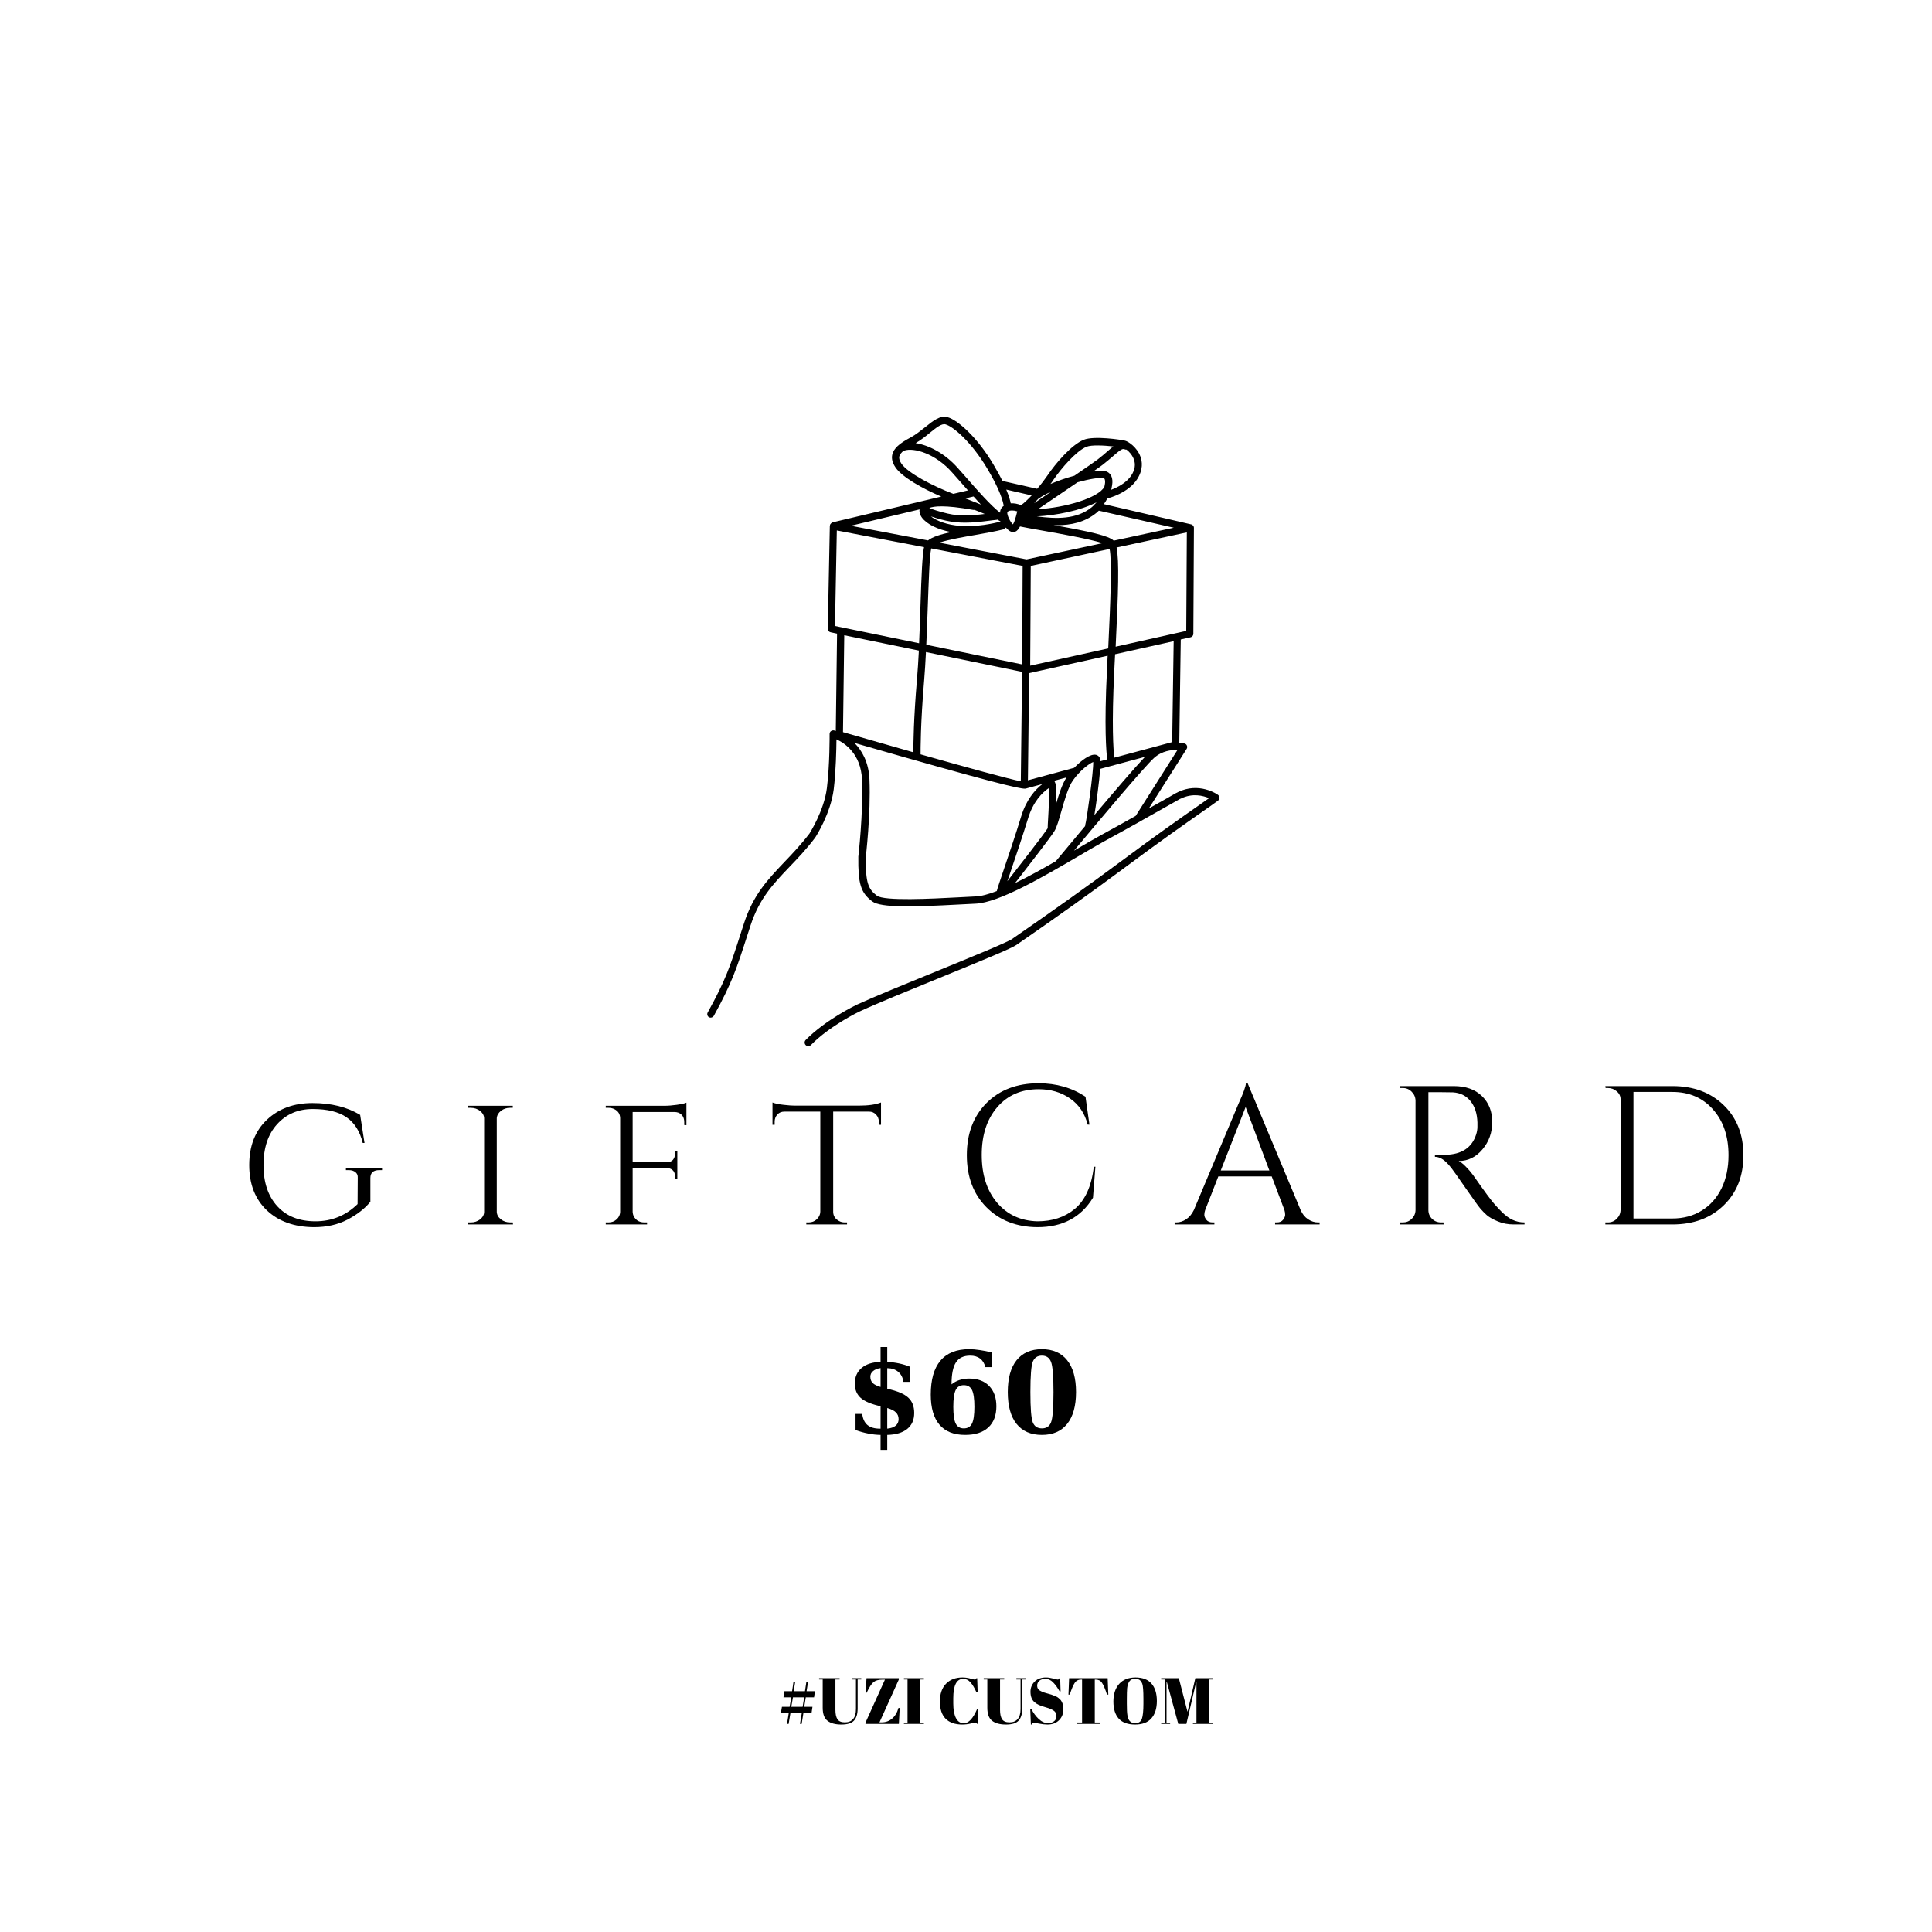 <svg version="1.0" preserveAspectRatio="xMidYMid meet" height="500" viewBox="0 0 375 375" zoomAndPan="magnify" width="500" xmlns:xlink="http://www.w3.org/1999/xlink" xmlns="http://www.w3.org/2000/svg"><defs><g></g><clipPath id="86f7b19f67"><path clip-rule="nonzero" d="M 137.176 80.477 L 236.691 80.477 L 236.691 203.477 L 137.176 203.477 Z M 137.176 80.477"></path></clipPath></defs><rect fill-opacity="1" height="450" y="-37.5" fill="#ffffff" width="450" x="-37.5"></rect><rect fill-opacity="1" height="450" y="-37.5" fill="#ffffff" width="450" x="-37.5"></rect><g clip-path="url(#86f7b19f67)"><path fill-rule="nonzero" fill-opacity="1" d="M 137.375 196.5 C 140.906 190.102 141.664 187.75 143.906 180.773 L 144.395 179.266 C 146.191 173.691 148.992 170.758 152.211 167.363 C 153.809 165.695 155.453 163.965 157.117 161.789 C 157.141 161.742 159.941 157.391 160.496 152.992 C 161.07 148.461 161.027 142.531 161.027 142.465 C 161.027 142.242 161.117 142.043 161.293 141.91 C 161.473 141.777 161.695 141.734 161.895 141.777 C 161.895 141.777 162.027 141.82 162.227 141.887 L 162.473 122.988 L 161.227 122.723 C 160.895 122.656 160.648 122.367 160.672 122.012 L 161.07 102.047 C 161.07 102.023 161.094 102.004 161.094 101.98 C 161.094 101.914 161.117 101.848 161.141 101.801 C 161.141 101.781 161.16 101.758 161.184 101.734 C 161.207 101.691 161.25 101.648 161.293 101.602 C 161.316 101.582 161.34 101.559 161.359 101.535 C 161.406 101.492 161.449 101.469 161.496 101.445 C 161.516 101.426 161.562 101.426 161.582 101.402 C 161.605 101.402 161.629 101.379 161.629 101.379 L 182.703 96.383 C 178.996 94.809 175.129 92.609 173.844 90.766 C 173.219 89.855 173 89.012 173.199 88.211 C 173.488 87.055 174.508 86.102 176.73 84.926 C 177.773 84.367 178.684 83.613 179.594 82.902 C 181.148 81.66 182.48 80.57 183.926 80.973 C 185.945 81.547 189.766 84.969 192.852 90.211 C 193.586 91.453 194.164 92.52 194.605 93.406 C 194.672 93.406 194.738 93.406 194.809 93.406 L 201.312 94.875 C 202.09 93.984 202.801 93.031 203.336 92.254 C 204.844 90.008 207.953 86.344 210.352 85.367 C 212.375 84.547 217.703 85.367 218.391 85.547 C 219.059 85.723 220.656 86.812 221.324 88.543 C 221.723 89.543 221.922 91.141 220.723 93.008 C 218.969 95.719 215.195 96.672 215.039 96.715 C 214.992 96.715 214.973 96.715 214.949 96.715 C 214.75 97.117 214.504 97.492 214.262 97.848 L 231.207 101.781 C 231.227 101.781 231.25 101.801 231.273 101.801 C 231.316 101.824 231.34 101.824 231.363 101.848 C 231.406 101.867 231.449 101.891 231.496 101.938 C 231.516 101.957 231.539 101.98 231.562 102.004 C 231.605 102.047 231.629 102.09 231.648 102.137 C 231.672 102.156 231.672 102.18 231.695 102.203 C 231.719 102.289 231.738 102.359 231.738 102.445 L 231.629 123.012 C 231.629 123.344 231.406 123.633 231.074 123.699 L 229.184 124.121 L 228.898 144.176 C 229.473 144.219 229.852 144.309 229.895 144.309 C 230.117 144.355 230.297 144.508 230.383 144.73 C 230.473 144.93 230.449 145.176 230.316 145.375 L 222.988 156.922 C 226.008 155.234 228.273 153.949 228.32 153.902 C 228.363 153.883 228.43 153.859 228.473 153.859 C 228.496 153.836 228.52 153.812 228.543 153.793 C 232.715 151.703 236.27 154.168 236.402 154.281 C 236.582 154.414 236.691 154.613 236.691 154.836 C 236.691 155.059 236.582 155.281 236.402 155.414 C 235.738 155.902 234.648 156.68 233.137 157.723 C 230.008 159.922 225.254 163.23 218.613 168.184 C 212.105 173.023 204.977 178.109 197.426 183.309 L 197.316 183.395 C 196.273 184.105 191.008 186.281 182.457 189.77 C 176.418 192.234 170.199 194.766 166.891 196.301 C 166.824 196.32 161.07 199.074 157.387 202.852 C 157.254 202.984 157.074 203.051 156.875 203.051 C 156.695 203.051 156.52 202.984 156.387 202.852 C 156.121 202.582 156.098 202.141 156.387 201.852 C 160.25 197.922 166.047 195.145 166.293 195.012 C 169.621 193.477 175.887 190.926 181.926 188.461 C 188.609 185.727 195.539 182.906 196.516 182.219 L 196.629 182.129 C 204.156 176.934 211.285 171.871 217.77 167.051 C 224.434 162.098 229.184 158.766 232.34 156.566 C 233.293 155.902 234.07 155.367 234.672 154.926 C 233.539 154.438 231.449 153.883 229.141 155.035 C 229.098 155.059 229.051 155.059 229.031 155.059 C 229.008 155.082 229.008 155.082 228.984 155.102 C 228.941 155.125 225.41 157.125 221.301 159.434 C 221.211 159.5 221.125 159.566 221.035 159.59 C 218.812 160.832 216.461 162.141 214.371 163.273 C 213.039 164.008 211.441 164.941 209.555 166.051 C 202.578 170.137 193.895 175.223 189.344 175.402 C 188.367 175.445 187.188 175.512 185.902 175.578 C 177.527 176.023 170.977 176.246 169.289 174.957 C 167.07 173.27 166.535 171.559 166.602 166.273 C 166.602 166.184 167.578 157.969 167.312 151.281 C 167.09 146.285 163.938 144.219 162.359 143.508 C 162.34 145.441 162.25 149.707 161.828 153.191 C 161.227 157.922 158.363 162.387 158.207 162.609 C 156.477 164.895 154.789 166.652 153.168 168.34 C 150.059 171.602 147.371 174.422 145.66 179.688 L 145.172 181.195 C 142.949 188.082 142.129 190.656 138.555 197.164 C 138.418 197.387 138.176 197.52 137.93 197.52 C 137.82 197.52 137.711 197.5 137.598 197.43 C 137.309 197.254 137.176 196.832 137.375 196.5 Z M 162.07 121.5 L 178.395 124.855 C 178.504 122.434 178.594 119.945 178.66 117.637 C 178.859 111.551 179.016 107.777 179.352 106.199 L 162.426 102.957 Z M 179.727 126.566 C 179.637 128.52 179.504 130.43 179.371 132.141 C 178.66 140.488 178.684 145.508 178.684 146.418 C 187.543 148.93 195.738 151.172 198.137 151.66 C 198.184 148.105 198.359 133.559 198.383 130.406 Z M 198.406 128.965 L 198.492 109.844 L 180.75 106.445 C 180.414 107.887 180.262 112.863 180.082 117.68 C 179.992 120.078 179.906 122.656 179.793 125.145 Z M 178.949 100.469 C 178.484 99.824 178.418 99.27 178.484 98.871 L 165.137 102.047 L 180.129 104.891 C 180.949 104.223 182.48 103.734 184.613 103.27 C 182.059 102.801 179.906 101.758 178.949 100.469 Z M 186.391 102.07 C 189.699 102.289 192.742 101.625 194.23 101.227 C 194.031 101.113 193.828 101.004 193.609 100.848 C 193.562 100.871 193.52 100.891 193.473 100.891 C 192.918 100.938 192.363 101.023 191.785 101.09 C 190.387 101.27 188.898 101.445 187.324 101.445 C 186.125 101.445 184.855 101.336 183.57 101.047 C 182.324 100.758 181.395 100.469 180.684 100.227 C 181.77 101.09 183.812 101.891 186.391 102.07 Z M 180.371 98.605 C 181.016 98.871 182.125 99.25 183.902 99.672 C 186.457 100.27 188.832 100.047 191.141 99.758 C 190.586 99.539 189.922 99.25 189.145 98.961 C 189.055 98.98 188.965 98.98 188.879 98.961 C 183.281 97.961 181.172 98.25 180.371 98.605 Z M 190.41 97.938 C 189.941 97.449 189.453 96.918 188.965 96.363 L 187.391 96.738 C 188.5 97.184 189.543 97.582 190.41 97.938 Z M 175.551 87.457 C 175.508 87.477 175.441 87.477 175.398 87.477 C 174.977 87.832 174.641 88.211 174.551 88.59 C 174.465 88.988 174.598 89.453 174.977 90.008 C 176.219 91.809 181.039 94.34 185.035 95.852 L 187.879 95.184 C 187.391 94.629 186.902 94.074 186.391 93.496 C 185.879 92.918 185.348 92.32 184.836 91.742 C 181.547 87.988 177.328 86.855 175.551 87.457 Z M 194.809 98.07 C 194.473 96.34 193.406 93.941 191.633 90.965 C 188.566 85.789 184.992 82.77 183.523 82.371 C 182.77 82.148 181.703 83.035 180.461 84.035 C 179.66 84.703 178.75 85.414 177.727 86.012 C 180.238 86.391 183.391 87.988 185.902 90.832 C 186.41 91.41 186.945 92.008 187.457 92.586 C 189.875 95.363 192.387 98.184 194.117 99.516 C 194.117 99.449 194.117 99.402 194.117 99.336 C 194.164 98.848 194.43 98.449 194.828 98.16 C 194.828 98.117 194.828 98.094 194.809 98.07 Z M 195.141 102.445 C 195.051 102.602 194.918 102.715 194.719 102.758 C 193.23 103.137 191.344 103.469 189.344 103.824 C 187.234 104.18 184.148 104.711 182.305 105.332 L 199.25 108.574 L 213.996 105.422 C 211.465 104.602 205.555 103.559 202.426 103 C 200.293 102.625 198.828 102.359 197.984 102.18 C 197.715 102.691 197.406 103.066 197.051 103.203 C 196.961 103.246 196.828 103.27 196.672 103.27 C 196.43 103.27 196.117 103.203 195.785 102.934 C 195.605 102.801 195.449 102.625 195.273 102.426 C 195.25 102.402 195.207 102.426 195.141 102.445 Z M 205 155.992 C 205.535 154.125 206.176 152.191 207 150.906 L 204.602 151.551 C 204.977 151.992 205.113 152.992 205 155.992 Z M 208.465 149.039 C 208.465 149.039 208.488 149.039 208.488 149.039 C 209.887 147.574 211.664 146.262 212.73 146.508 C 213.172 146.617 213.508 146.973 213.574 147.461 C 213.594 147.531 213.594 147.641 213.594 147.75 L 214.906 147.395 C 214.727 145.93 214.305 141.246 214.859 130.098 L 214.906 129.074 C 214.926 128.477 214.973 127.875 214.992 127.273 L 199.758 130.652 C 199.715 134.16 199.559 147.75 199.516 151.461 Z M 213.551 149.238 C 213.371 151.617 212.84 155.637 212.418 158.211 C 216.125 153.812 220.234 149.016 222.234 146.906 Z M 227.52 144.043 L 227.809 124.453 L 216.438 126.988 C 216.395 127.699 216.371 128.43 216.328 129.184 L 216.281 130.207 C 215.75 140.777 216.105 145.508 216.281 147.062 Z M 215.371 106.555 L 200.07 109.844 L 199.961 129.207 L 215.105 125.855 C 215.551 116.617 215.859 108.91 215.371 106.555 Z M 211.93 98.426 C 212.086 98.293 212.242 98.137 212.395 97.984 C 212.461 97.871 212.551 97.762 212.664 97.695 C 212.73 97.629 212.773 97.562 212.84 97.492 C 209.73 99.113 204.91 100.047 201.246 100.227 C 204.977 100.715 208.953 100.871 211.93 98.426 Z M 197.449 99.25 C 196.648 99.004 196.027 99.047 195.719 99.227 C 195.539 99.316 195.539 99.426 195.516 99.469 C 195.449 100.047 196.16 101.426 196.605 101.781 C 196.695 101.648 196.805 101.426 196.918 101.137 C 196.918 101.113 196.918 101.113 196.918 101.09 C 196.918 101.07 196.938 101.07 196.938 101.047 C 197.117 100.559 197.293 99.914 197.449 99.25 Z M 195.316 95.027 C 195.895 96.406 196.094 97.25 196.184 97.695 C 196.785 97.648 197.492 97.762 198.184 98.051 C 198.762 97.648 199.492 96.961 200.246 96.16 Z M 201.625 96.762 C 201.602 96.785 201.559 96.785 201.535 96.805 C 201.246 97.117 200.98 97.406 200.715 97.672 C 201.512 97.137 202.691 96.34 204 95.449 C 203.047 95.871 202.223 96.316 201.625 96.762 Z M 210.887 86.723 C 208.91 87.523 205.977 90.922 204.512 93.074 C 204.336 93.363 204.113 93.652 203.891 93.941 C 205.332 93.32 206.953 92.762 208.531 92.34 C 210.73 90.832 212.594 89.543 213.086 89.164 C 213.883 88.543 214.527 87.988 215.082 87.5 C 215.438 87.188 215.77 86.902 216.105 86.656 C 214.305 86.457 211.863 86.324 210.887 86.723 Z M 215.84 92.809 C 215.973 93.32 215.926 93.961 215.77 94.652 C 215.77 94.738 215.75 94.852 215.703 94.941 C 215.703 94.961 215.684 94.961 215.684 94.984 C 215.684 95.008 215.66 95.051 215.66 95.074 C 216.77 94.652 218.613 93.785 219.59 92.273 C 220.301 91.188 220.457 90.121 220.059 89.098 C 219.723 88.254 219.125 87.633 218.66 87.277 C 218.523 87.277 218.414 87.277 218.281 87.211 C 217.859 87.012 217.395 87.367 216.039 88.543 C 215.484 89.012 214.816 89.609 213.973 90.254 C 213.707 90.453 213.062 90.922 212.195 91.52 C 213.172 91.387 213.973 91.344 214.461 91.43 C 215.172 91.586 215.66 92.074 215.84 92.809 Z M 214.352 94.496 C 214.484 93.961 214.551 93.473 214.461 93.141 C 214.395 92.875 214.285 92.832 214.172 92.809 C 213.395 92.652 211.395 92.984 209.152 93.609 C 206.355 95.516 203.09 97.738 201.469 98.828 C 206.645 98.559 213.172 96.672 214.352 94.496 Z M 213.285 99.113 C 213.129 99.27 212.973 99.402 212.816 99.539 C 210.531 101.402 207.844 101.938 205.09 101.938 C 204.891 101.938 204.688 101.914 204.488 101.914 C 211.641 103.18 215.215 104 216.172 104.934 L 227.832 102.426 Z M 230.25 122.457 L 230.363 103.336 L 216.727 106.266 C 217.258 108.863 217.059 114.996 216.547 125.52 Z M 208.91 164.852 C 210.797 163.742 212.418 162.809 213.75 162.074 C 215.84 160.941 218.215 159.609 220.434 158.367 L 228.543 145.574 C 227.41 145.531 225.543 145.73 224.012 147.105 C 222.055 148.883 212.93 159.742 208.465 165.117 C 208.621 165.031 208.777 164.941 208.91 164.852 Z M 204.934 167.16 C 205.289 166.738 207.664 163.875 210.617 160.344 C 210.617 160.277 210.617 160.211 210.641 160.121 C 210.93 159.211 212.242 149.883 212.195 147.906 C 211.441 148.172 209.574 149.594 208.266 151.461 C 207.332 152.77 206.645 155.234 206.023 157.41 C 205.535 159.102 205.133 160.566 204.645 161.344 C 203.891 162.562 199.426 168.316 197.027 171.402 C 199.582 170.184 202.336 168.648 204.934 167.16 Z M 203.355 160.766 C 203.355 160.434 203.379 159.855 203.445 158.766 C 203.535 157.344 203.691 154.305 203.578 152.969 C 202.289 153.836 200.516 155.59 199.516 158.945 C 198.582 162.008 196.895 167.008 195.785 170.293 C 195.695 170.559 195.605 170.805 195.516 171.047 C 197.672 168.293 202.312 162.344 203.355 160.766 Z M 168.758 151.215 C 169.047 158.012 168.047 166.34 168.047 166.363 C 168 171.359 168.512 172.559 170.199 173.848 C 171.621 174.934 180.902 174.445 185.902 174.18 C 187.188 174.113 188.387 174.047 189.367 174 C 190.453 173.957 191.875 173.578 193.473 172.957 L 193.453 172.957 C 193.473 172.938 193.473 172.914 193.496 172.891 C 193.629 172.336 193.961 171.402 194.473 169.848 C 195.586 166.562 197.273 161.586 198.184 158.543 C 199.184 155.215 200.914 153.281 202.312 152.191 L 199.203 153.035 C 199.16 153.059 199.07 153.082 198.914 153.082 C 197.805 153.082 192.809 151.973 165.848 144.199 C 167.27 145.641 168.602 147.863 168.758 151.215 Z M 177.285 146.02 C 177.285 144.398 177.328 139.555 177.973 132.027 C 178.129 130.273 178.238 128.32 178.352 126.277 L 163.871 123.301 L 163.625 142.109 C 167.801 143.309 172.598 144.688 177.285 146.02 Z M 177.285 146.02" fill="#000000"></path></g><g fill-opacity="1" fill="#000000"><g transform="translate(46.456, 237.664)"><g><path d="M 14.5 0.531 C 10.688 0.508 7.633 -0.578 5.344 -2.734 C 3.062 -4.898 1.922 -7.832 1.922 -11.531 C 1.922 -15.227 3.062 -18.156 5.344 -20.312 C 7.633 -22.477 10.586 -23.562 14.203 -23.562 C 17.828 -23.562 20.91 -22.797 23.453 -21.266 L 24.297 -15.812 L 23.953 -15.812 C 23.41 -18.062 22.363 -19.723 20.812 -20.797 C 19.27 -21.867 17.082 -22.406 14.25 -22.406 C 11.426 -22.406 9.125 -21.426 7.344 -19.469 C 5.57 -17.52 4.688 -14.867 4.688 -11.516 C 4.688 -8.16 5.578 -5.504 7.359 -3.547 C 9.148 -1.586 11.625 -0.609 14.781 -0.609 C 17.945 -0.609 20.672 -1.723 22.953 -3.953 L 22.984 -9.062 C 23.016 -9.52 22.867 -9.879 22.547 -10.141 C 22.223 -10.41 21.781 -10.547 21.219 -10.547 L 20.688 -10.547 L 20.688 -10.938 L 27.703 -10.938 L 27.703 -10.547 L 27.172 -10.547 C 26.016 -10.547 25.438 -10.035 25.438 -9.016 L 25.438 -4.406 C 24.363 -3.082 22.883 -1.926 21 -0.938 C 19.125 0.039 16.957 0.531 14.5 0.531 Z M 14.5 0.531"></path></g></g></g><g fill-opacity="1" fill="#000000"><g transform="translate(88.754, 237.664)"><g><path d="M 2.641 -0.391 C 3.336 -0.391 3.941 -0.594 4.453 -1 C 4.961 -1.406 5.219 -1.891 5.219 -2.453 L 5.219 -20.562 C 5.219 -21.125 4.961 -21.609 4.453 -22.016 C 3.941 -22.43 3.328 -22.641 2.609 -22.641 L 2.109 -22.641 L 2.109 -23.031 L 10.781 -23.031 L 10.781 -22.641 L 10.281 -22.641 C 9.594 -22.641 9 -22.445 8.5 -22.062 C 8 -21.676 7.723 -21.203 7.672 -20.641 L 7.672 -2.422 C 7.703 -1.859 7.973 -1.379 8.484 -0.984 C 8.992 -0.586 9.594 -0.391 10.281 -0.391 L 10.781 -0.391 L 10.828 0 L 2.109 0 L 2.109 -0.391 Z M 2.641 -0.391"></path></g></g></g><g fill-opacity="1" fill="#000000"><g transform="translate(115.469, 237.664)"><g><path d="M 17.344 -19.875 C 17.344 -20.75 16.973 -21.352 16.234 -21.688 C 15.973 -21.781 15.703 -21.828 15.422 -21.828 L 7.328 -21.828 L 7.328 -12.094 L 14 -12.094 C 14.52 -12.094 14.906 -12.242 15.156 -12.547 C 15.414 -12.859 15.547 -13.242 15.547 -13.703 L 15.547 -14.203 L 16 -14.203 L 16 -8.828 L 15.547 -8.828 L 15.547 -9.328 C 15.547 -9.941 15.336 -10.391 14.922 -10.672 C 14.691 -10.828 14.41 -10.914 14.078 -10.938 L 7.328 -10.938 L 7.328 -2.453 C 7.359 -1.766 7.664 -1.203 8.25 -0.766 C 8.633 -0.516 9.082 -0.391 9.594 -0.391 L 10.125 -0.391 L 10.125 0 L 2.109 0 L 2.109 -0.391 L 2.641 -0.391 C 3.254 -0.391 3.781 -0.586 4.219 -0.984 C 4.656 -1.379 4.883 -1.859 4.906 -2.422 L 4.906 -20.641 C 4.883 -21.43 4.516 -22.008 3.797 -22.375 C 3.441 -22.551 3.055 -22.641 2.641 -22.641 L 2.109 -22.641 L 2.109 -23.031 L 13.438 -23.031 C 14.176 -23.031 14.992 -23.094 15.891 -23.219 C 16.785 -23.344 17.41 -23.484 17.766 -23.641 L 17.766 -19.266 L 17.344 -19.297 Z M 17.344 -19.875"></path></g></g></g><g fill-opacity="1" fill="#000000"><g transform="translate(149.362, 237.664)"><g><path d="M 12.359 -21.906 L 12.359 -2.422 C 12.379 -1.629 12.766 -1.039 13.516 -0.656 C 13.836 -0.477 14.207 -0.391 14.625 -0.391 L 15.047 -0.391 L 15.047 0 L 7.141 0 L 7.141 -0.391 L 7.594 -0.391 C 8.207 -0.391 8.734 -0.594 9.172 -1 C 9.609 -1.406 9.836 -1.891 9.859 -2.453 L 9.859 -21.906 L 2.922 -21.906 C 2.328 -21.906 1.859 -21.711 1.516 -21.328 C 1.172 -20.953 1 -20.492 1 -19.953 L 1 -19.344 L 0.578 -19.344 L 0.578 -23.672 C 1.086 -23.473 1.805 -23.32 2.734 -23.219 C 3.672 -23.113 4.367 -23.062 4.828 -23.062 L 17.344 -23.062 C 19.188 -23.062 20.617 -23.266 21.641 -23.672 L 21.641 -19.344 L 21.219 -19.344 L 21.219 -19.953 C 21.219 -20.492 21.035 -20.953 20.672 -21.328 C 20.316 -21.711 19.859 -21.906 19.297 -21.906 Z M 12.359 -21.906"></path></g></g></g><g fill-opacity="1" fill="#000000"><g transform="translate(185.365, 237.664)"><g><path d="M 16 0.531 C 11.957 0.508 8.66 -0.773 6.109 -3.328 C 3.566 -5.891 2.297 -9.258 2.297 -13.438 C 2.297 -17.625 3.566 -21 6.109 -23.562 C 8.66 -26.125 12.035 -27.406 16.234 -27.406 C 19.66 -27.406 22.691 -26.535 25.328 -24.797 L 26.094 -19.375 L 25.75 -19.375 C 25.188 -21.57 24.047 -23.266 22.328 -24.453 C 20.617 -25.648 18.586 -26.25 16.234 -26.25 C 12.879 -26.25 10.195 -25.082 8.188 -22.75 C 6.188 -20.426 5.188 -17.344 5.188 -13.5 C 5.188 -9.664 6.176 -6.578 8.156 -4.234 C 10.133 -1.898 12.75 -0.691 16 -0.609 C 18.863 -0.609 21.254 -1.391 23.172 -2.953 C 25.242 -4.641 26.5 -7.391 26.938 -11.203 L 27.25 -11.203 L 26.781 -5.188 C 24.457 -1.375 20.863 0.531 16 0.531 Z M 16 0.531"></path></g></g></g><g fill-opacity="1" fill="#000000"><g transform="translate(228.354, 237.664)"><g><path d="M 27.469 -0.391 L 27.781 -0.391 L 27.781 0 L 19.141 0 L 19.141 -0.391 L 19.484 -0.391 C 20.023 -0.391 20.426 -0.562 20.688 -0.906 C 20.957 -1.25 21.094 -1.57 21.094 -1.875 C 21.094 -2.188 21.047 -2.492 20.953 -2.797 L 18.484 -9.328 L 8.125 -9.328 L 5.562 -2.766 C 5.457 -2.453 5.406 -2.148 5.406 -1.859 C 5.406 -1.566 5.535 -1.25 5.797 -0.906 C 6.066 -0.562 6.473 -0.391 7.016 -0.391 L 7.359 -0.391 L 7.359 0 L -0.359 0 L -0.359 -0.391 L 0 -0.391 C 0.633 -0.391 1.258 -0.594 1.875 -1 C 2.488 -1.406 2.988 -2.004 3.375 -2.797 L 12.047 -23.453 C 12.992 -25.523 13.469 -26.844 13.469 -27.406 L 13.812 -27.406 L 24.094 -2.797 C 24.445 -2.004 24.93 -1.406 25.547 -1 C 26.16 -0.594 26.801 -0.391 27.469 -0.391 Z M 8.594 -10.469 L 18.031 -10.469 L 13.422 -22.797 Z M 8.594 -10.469"></path></g></g></g><g fill-opacity="1" fill="#000000"><g transform="translate(269.5, 237.664)"><g><path d="M 10.203 -25.672 L 7.75 -25.672 L 7.75 -2.797 C 7.75 -2.129 7.984 -1.562 8.453 -1.094 C 8.93 -0.625 9.516 -0.391 10.203 -0.391 L 10.672 -0.391 L 10.703 0 L 2.297 0 L 2.297 -0.391 L 2.797 -0.391 C 3.461 -0.391 4.031 -0.617 4.5 -1.078 C 4.977 -1.535 5.227 -2.098 5.25 -2.766 L 5.25 -24.062 C 5.227 -24.727 4.977 -25.297 4.5 -25.766 C 4.031 -26.242 3.461 -26.484 2.797 -26.484 L 2.297 -26.484 L 2.297 -26.859 L 12.656 -26.859 C 14.988 -26.859 16.816 -26.211 18.141 -24.922 C 19.473 -23.629 20.141 -21.953 20.141 -19.891 C 20.141 -17.836 19.504 -16.062 18.234 -14.562 C 16.973 -13.062 15.438 -12.312 13.625 -12.312 C 14.008 -12.133 14.461 -11.781 14.984 -11.25 C 15.504 -10.727 15.973 -10.188 16.391 -9.625 C 18.586 -6.477 20.02 -4.539 20.688 -3.812 C 21.352 -3.082 21.828 -2.582 22.109 -2.312 C 22.391 -2.051 22.695 -1.789 23.031 -1.531 C 23.363 -1.281 23.691 -1.078 24.016 -0.922 C 24.766 -0.566 25.562 -0.391 26.406 -0.391 L 26.406 0 L 24.297 0 C 23.191 0 22.164 -0.195 21.219 -0.594 C 20.27 -0.988 19.555 -1.395 19.078 -1.812 C 18.609 -2.238 18.203 -2.648 17.859 -3.047 C 17.516 -3.441 16.562 -4.766 15 -7.016 C 13.438 -9.273 12.523 -10.562 12.266 -10.875 C 12.016 -11.195 11.75 -11.508 11.469 -11.812 C 10.656 -12.688 9.836 -13.125 9.016 -13.125 L 9.016 -13.516 C 9.223 -13.484 9.492 -13.469 9.828 -13.469 C 10.16 -13.469 10.566 -13.484 11.047 -13.516 C 14.223 -13.586 16.219 -14.914 17.031 -17.5 C 17.188 -18.008 17.266 -18.488 17.266 -18.938 C 17.266 -19.383 17.266 -19.672 17.266 -19.797 C 17.211 -21.516 16.766 -22.895 15.922 -23.938 C 15.078 -24.988 13.941 -25.555 12.516 -25.641 C 11.898 -25.66 11.129 -25.672 10.203 -25.672 Z M 10.203 -25.672"></path></g></g></g><g fill-opacity="1" fill="#000000"><g transform="translate(309.303, 237.664)"><g><path d="M 15.312 -26.859 C 19.406 -26.859 22.723 -25.625 25.266 -23.156 C 27.816 -20.688 29.094 -17.441 29.094 -13.422 C 29.094 -9.41 27.816 -6.172 25.266 -3.703 C 22.723 -1.234 19.406 0 15.312 0 L 2.297 0 L 2.297 -0.391 L 2.797 -0.391 C 3.461 -0.391 4.031 -0.625 4.5 -1.094 C 4.977 -1.562 5.227 -2.129 5.25 -2.797 L 5.25 -24.297 C 5.25 -24.91 5 -25.426 4.5 -25.844 C 4.008 -26.27 3.441 -26.484 2.797 -26.484 L 2.344 -26.484 L 2.297 -26.859 Z M 7.75 -25.719 L 7.75 -1.156 L 15.312 -1.156 C 17.457 -1.156 19.352 -1.664 21 -2.688 C 22.656 -3.707 23.938 -5.145 24.844 -7 C 25.75 -8.852 26.203 -11 26.203 -13.438 C 26.203 -17.113 25.195 -20.078 23.188 -22.328 C 21.188 -24.586 18.562 -25.719 15.312 -25.719 Z M 7.75 -25.719"></path></g></g></g><g fill-opacity="1" fill="#000000"><g transform="translate(163.965, 278.203)"><g><path d="M 2.094 -0.641 L 2.094 -3.766 L 3.391 -3.766 C 3.504 -2.805 3.844 -2.086 4.406 -1.609 C 4.969 -1.141 5.766 -0.906 6.797 -0.906 L 6.953 -0.906 L 6.953 -5.25 C 5.172 -5.645 3.891 -6.18 3.109 -6.859 C 2.336 -7.547 1.953 -8.473 1.953 -9.641 C 1.953 -10.922 2.391 -11.93 3.266 -12.672 C 4.148 -13.422 5.379 -13.816 6.953 -13.859 L 6.953 -16.75 L 8.25 -16.75 L 8.25 -13.859 C 9.051 -13.816 9.816 -13.719 10.547 -13.562 C 11.285 -13.406 12.004 -13.188 12.703 -12.906 L 12.703 -9.984 L 11.391 -9.984 C 11.273 -10.816 10.941 -11.461 10.391 -11.922 C 9.848 -12.391 9.133 -12.629 8.25 -12.641 L 8.25 -8.641 C 10.176 -8.223 11.531 -7.656 12.312 -6.938 C 13.094 -6.227 13.484 -5.227 13.484 -3.938 C 13.484 -2.613 13.031 -1.582 12.125 -0.844 C 11.219 -0.113 9.926 0.27 8.25 0.312 L 8.25 3.219 L 6.953 3.219 L 6.953 0.312 C 6.16 0.301 5.359 0.211 4.547 0.047 C 3.742 -0.109 2.926 -0.336 2.094 -0.641 Z M 6.953 -12.656 C 6.336 -12.57 5.852 -12.379 5.5 -12.078 C 5.145 -11.785 4.969 -11.422 4.969 -10.984 C 4.969 -10.484 5.117 -10.078 5.422 -9.766 C 5.734 -9.453 6.242 -9.195 6.953 -9 Z M 8.25 -0.906 C 8.969 -0.977 9.516 -1.172 9.891 -1.484 C 10.266 -1.797 10.453 -2.219 10.453 -2.75 C 10.453 -3.281 10.273 -3.719 9.922 -4.062 C 9.578 -4.406 9.02 -4.688 8.25 -4.906 Z M 8.25 -0.906"></path></g></g></g><g fill-opacity="1" fill="#000000"><g transform="translate(179.27, 278.203)"><g><path d="M 5.422 -9.5 C 5.879 -9.875 6.395 -10.156 6.969 -10.344 C 7.551 -10.531 8.18 -10.625 8.859 -10.625 C 10.504 -10.625 11.789 -10.145 12.719 -9.188 C 13.656 -8.227 14.125 -6.91 14.125 -5.234 C 14.125 -3.461 13.598 -2.094 12.547 -1.125 C 11.492 -0.164 10 0.312 8.062 0.312 C 5.863 0.312 4.203 -0.348 3.078 -1.672 C 1.953 -2.992 1.391 -4.938 1.391 -7.5 C 1.391 -10.414 2.016 -12.613 3.266 -14.094 C 4.516 -15.582 6.375 -16.328 8.844 -16.328 C 9.488 -16.328 10.176 -16.27 10.906 -16.156 C 11.645 -16.051 12.438 -15.895 13.281 -15.688 L 13.281 -12.844 L 11.984 -12.844 C 11.805 -13.57 11.469 -14.125 10.969 -14.5 C 10.477 -14.883 9.836 -15.078 9.047 -15.078 C 7.773 -15.078 6.852 -14.641 6.281 -13.766 C 5.707 -12.891 5.422 -11.469 5.422 -9.5 Z M 7.812 -0.953 C 8.551 -0.953 9.078 -1.266 9.391 -1.891 C 9.703 -2.516 9.859 -3.598 9.859 -5.141 C 9.859 -6.691 9.703 -7.781 9.391 -8.406 C 9.078 -9.031 8.551 -9.344 7.812 -9.344 C 7.07 -9.344 6.547 -9.031 6.234 -8.406 C 5.922 -7.781 5.766 -6.691 5.766 -5.141 C 5.766 -3.598 5.922 -2.516 6.234 -1.891 C 6.547 -1.266 7.07 -0.953 7.812 -0.953 Z M 7.812 -0.953"></path></g></g></g><g fill-opacity="1" fill="#000000"><g transform="translate(194.575, 278.203)"><g><path d="M 7.656 -0.953 C 8.52 -0.953 9.109 -1.336 9.422 -2.109 C 9.742 -2.891 9.906 -4.852 9.906 -8 C 9.906 -11.125 9.742 -13.082 9.422 -13.875 C 9.109 -14.676 8.52 -15.078 7.656 -15.078 C 6.801 -15.078 6.211 -14.688 5.891 -13.906 C 5.578 -13.125 5.422 -11.156 5.422 -8 C 5.422 -4.852 5.578 -2.891 5.891 -2.109 C 6.211 -1.336 6.801 -0.953 7.656 -0.953 Z M 7.656 0.312 C 5.52 0.312 3.879 -0.398 2.734 -1.828 C 1.598 -3.254 1.031 -5.312 1.031 -8 C 1.031 -10.688 1.598 -12.742 2.734 -14.172 C 3.879 -15.609 5.52 -16.328 7.656 -16.328 C 9.789 -16.328 11.426 -15.609 12.562 -14.172 C 13.707 -12.742 14.281 -10.688 14.281 -8 C 14.281 -5.312 13.707 -3.254 12.562 -1.828 C 11.426 -0.398 9.789 0.312 7.656 0.312 Z M 7.656 0.312"></path></g></g></g><g fill-opacity="1" fill="#000000"><g transform="translate(151.01, 334.607)"><g><path d="M 2.062 0 L 1.75 0 L 2.094 -2.141 L 0.562 -2.141 L 0.766 -3.312 L 2.25 -3.312 L 2.578 -5.156 L 1.062 -5.156 L 1.25 -6.344 L 2.734 -6.344 L 3 -8.109 L 3.328 -8.109 L 3.047 -6.344 L 5.234 -6.344 L 5.5 -8.109 L 5.828 -8.109 L 5.547 -6.344 L 7.172 -6.344 L 7 -5.156 L 5.391 -5.156 L 5.094 -3.312 L 6.688 -3.312 L 6.516 -2.141 L 4.938 -2.141 L 4.594 0 L 4.266 0 L 4.625 -2.141 L 2.422 -2.141 Z M 5.078 -5.156 L 2.906 -5.156 L 2.578 -3.312 L 4.781 -3.312 Z M 5.078 -5.156"></path></g></g></g><g fill-opacity="1" fill="#000000"><g transform="translate(158.718, 334.607)"><g><path d="M 3.438 -2.703 C 3.438 -1.922 3.566 -1.32 3.828 -0.906 C 4.098 -0.5 4.578 -0.297 5.266 -0.297 C 5.961 -0.297 6.492 -0.508 6.859 -0.938 C 7.234 -1.363 7.422 -2.02 7.422 -2.906 L 7.422 -8.625 L 6.609 -8.625 L 6.609 -8.875 L 8.453 -8.875 L 8.453 -8.625 L 7.75 -8.625 L 7.75 -2.984 C 7.75 -1.941 7.516 -1.16 7.047 -0.641 C 6.586 -0.129 5.77 0.125 4.594 0.125 C 3.414 0.125 2.516 -0.117 1.891 -0.609 C 1.273 -1.098 0.969 -1.938 0.969 -3.125 L 0.969 -8.625 L 0.266 -8.625 L 0.266 -8.875 L 4.25 -8.875 L 4.25 -8.625 L 3.438 -8.625 Z M 3.438 -2.703"></path></g></g></g><g fill-opacity="1" fill="#000000"><g transform="translate(167.378, 334.607)"><g><path d="M 7.078 -8.875 L 7.078 -8.594 L 3.328 -0.297 L 3.766 -0.297 C 4.523 -0.297 5.191 -0.535 5.766 -1.016 C 6.348 -1.504 6.766 -2.195 7.016 -3.094 L 7.25 -3.094 L 7.094 0 L 0.609 0 L 0.609 -0.234 L 4.391 -8.594 L 3.875 -8.594 C 3.125 -8.594 2.551 -8.426 2.156 -8.094 C 1.77 -7.77 1.332 -7.094 0.844 -6.062 L 0.625 -6.062 L 0.812 -8.875 Z M 7.078 -8.875"></path></g></g></g><g fill-opacity="1" fill="#000000"><g transform="translate(175.137, 334.607)"><g><path d="M 0.312 -8.875 L 4.188 -8.875 L 4.188 -8.625 L 3.484 -8.625 L 3.484 -0.234 L 4.188 -0.234 L 4.188 0 L 0.312 0 L 0.312 -0.234 L 1.016 -0.234 L 1.016 -8.625 L 0.312 -8.625 Z M 0.312 -8.875"></path></g></g></g><g fill-opacity="1" fill="#000000"><g transform="translate(179.638, 334.607)"><g></g></g></g><g fill-opacity="1" fill="#000000"><g transform="translate(181.92, 334.607)"><g><path d="M 5.062 -8.75 C 3.758 -8.75 3.109 -7.488 3.109 -4.969 L 3.109 -3.969 C 3.109 -2.77 3.281 -1.828 3.625 -1.141 C 3.969 -0.461 4.477 -0.125 5.156 -0.125 C 6.082 -0.125 6.938 -1.031 7.719 -2.844 L 7.938 -2.844 L 7.859 -0.016 L 7.719 -0.016 C 7.664 -0.109 7.617 -0.172 7.578 -0.203 C 7.535 -0.242 7.473 -0.266 7.391 -0.266 C 7.316 -0.266 7.008 -0.195 6.469 -0.062 C 5.938 0.062 5.398 0.125 4.859 0.125 C 3.473 0.125 2.398 -0.242 1.641 -0.984 C 0.891 -1.734 0.516 -2.852 0.516 -4.344 C 0.516 -5.832 0.91 -6.984 1.703 -7.797 C 2.492 -8.609 3.555 -9.016 4.891 -9.016 C 5.41 -9.016 5.914 -8.945 6.406 -8.812 C 6.895 -8.676 7.18 -8.609 7.266 -8.609 C 7.359 -8.609 7.426 -8.629 7.469 -8.672 C 7.508 -8.711 7.555 -8.781 7.609 -8.875 L 7.75 -8.875 L 7.844 -6.125 L 7.609 -6.125 C 7.234 -6.977 6.844 -7.629 6.438 -8.078 C 6.039 -8.523 5.582 -8.75 5.062 -8.75 Z M 5.062 -8.75"></path></g></g></g><g fill-opacity="1" fill="#000000"><g transform="translate(190.668, 334.607)"><g><path d="M 3.438 -2.703 C 3.438 -1.922 3.566 -1.32 3.828 -0.906 C 4.098 -0.5 4.578 -0.297 5.266 -0.297 C 5.961 -0.297 6.492 -0.508 6.859 -0.938 C 7.234 -1.363 7.422 -2.02 7.422 -2.906 L 7.422 -8.625 L 6.609 -8.625 L 6.609 -8.875 L 8.453 -8.875 L 8.453 -8.625 L 7.75 -8.625 L 7.75 -2.984 C 7.75 -1.941 7.516 -1.16 7.047 -0.641 C 6.586 -0.129 5.77 0.125 4.594 0.125 C 3.414 0.125 2.516 -0.117 1.891 -0.609 C 1.273 -1.098 0.969 -1.938 0.969 -3.125 L 0.969 -8.625 L 0.266 -8.625 L 0.266 -8.875 L 4.25 -8.875 L 4.25 -8.625 L 3.438 -8.625 Z M 3.438 -2.703"></path></g></g></g><g fill-opacity="1" fill="#000000"><g transform="translate(199.327, 334.607)"><g><path d="M 4.125 -0.141 C 4.539 -0.141 4.91 -0.254 5.234 -0.484 C 5.566 -0.711 5.734 -1.055 5.734 -1.516 C 5.734 -1.973 5.555 -2.32 5.203 -2.562 C 4.848 -2.812 4.348 -3.023 3.703 -3.203 C 3.055 -3.391 2.586 -3.551 2.297 -3.688 C 2.004 -3.82 1.727 -4 1.469 -4.219 C 0.945 -4.656 0.688 -5.336 0.688 -6.266 C 0.688 -7.016 0.953 -7.66 1.484 -8.203 C 2.023 -8.742 2.758 -9.016 3.688 -9.016 C 4.133 -9.016 4.598 -8.945 5.078 -8.812 C 5.566 -8.676 5.867 -8.609 5.984 -8.609 C 6.109 -8.609 6.219 -8.695 6.312 -8.875 L 6.453 -8.875 L 6.531 -6.312 L 6.344 -6.312 C 5.938 -7.039 5.508 -7.629 5.062 -8.078 C 4.613 -8.523 4.129 -8.75 3.609 -8.75 C 3.098 -8.75 2.695 -8.625 2.406 -8.375 C 2.125 -8.133 1.984 -7.812 1.984 -7.406 C 1.984 -7.008 2.148 -6.703 2.484 -6.484 C 2.828 -6.273 3.25 -6.102 3.75 -5.969 C 4.25 -5.832 4.578 -5.738 4.734 -5.688 C 4.891 -5.633 5.082 -5.562 5.312 -5.469 C 5.551 -5.383 5.742 -5.297 5.891 -5.203 C 6.035 -5.109 6.191 -4.984 6.359 -4.828 C 6.523 -4.68 6.648 -4.52 6.734 -4.344 C 6.961 -3.938 7.078 -3.457 7.078 -2.906 C 7.078 -1.988 6.789 -1.254 6.219 -0.703 C 5.656 -0.148 4.91 0.125 3.984 0.125 C 3.492 0.125 2.938 0.062 2.312 -0.062 C 1.695 -0.188 1.359 -0.25 1.297 -0.25 C 1.172 -0.25 1.055 -0.125 0.953 0.125 L 0.766 0.125 L 0.641 -2.891 L 0.859 -2.891 C 1.234 -2.148 1.707 -1.504 2.281 -0.953 C 2.863 -0.41 3.477 -0.141 4.125 -0.141 Z M 4.125 -0.141"></path></g></g></g><g fill-opacity="1" fill="#000000"><g transform="translate(206.934, 334.607)"><g><path d="M 8.062 -8.875 L 8.188 -5.688 L 7.938 -5.688 C 7.57 -6.812 7.242 -7.578 6.953 -7.984 C 6.672 -8.398 6.258 -8.609 5.719 -8.609 L 5.562 -8.609 L 5.562 -0.266 L 6.641 -0.266 L 6.641 0 L 2.016 0 L 2.016 -0.266 L 3.094 -0.266 L 3.094 -8.609 L 2.922 -8.609 C 2.379 -8.609 1.961 -8.395 1.672 -7.969 C 1.379 -7.539 1.055 -6.781 0.703 -5.688 L 0.453 -5.688 L 0.578 -8.875 Z M 8.062 -8.875"></path></g></g></g><g fill-opacity="1" fill="#000000"><g transform="translate(215.593, 334.607)"><g><path d="M 6.344 -3.922 L 6.344 -4.859 C 6.344 -6.398 6.27 -7.375 6.125 -7.781 C 5.945 -8.25 5.703 -8.535 5.391 -8.641 C 5.211 -8.711 5 -8.75 4.75 -8.75 C 4.5 -8.75 4.281 -8.711 4.094 -8.641 C 3.914 -8.578 3.766 -8.457 3.641 -8.281 C 3.523 -8.113 3.43 -7.938 3.359 -7.75 C 3.285 -7.562 3.227 -7.301 3.188 -6.969 C 3.145 -6.477 3.125 -5.754 3.125 -4.797 L 3.125 -3.891 C 3.125 -2.859 3.16 -2.125 3.234 -1.688 C 3.316 -1.258 3.414 -0.953 3.531 -0.766 C 3.789 -0.348 4.195 -0.141 4.75 -0.141 C 5.414 -0.141 5.848 -0.422 6.047 -0.984 C 6.242 -1.547 6.344 -2.523 6.344 -3.922 Z M 4.719 0.125 C 3.312 0.125 2.258 -0.254 1.562 -1.016 C 0.863 -1.785 0.516 -2.895 0.516 -4.344 C 0.516 -5.789 0.891 -6.93 1.641 -7.766 C 2.391 -8.598 3.445 -9.016 4.812 -9.016 C 6.188 -9.016 7.219 -8.617 7.906 -7.828 C 8.602 -7.035 8.953 -5.91 8.953 -4.453 C 8.953 -3.004 8.598 -1.879 7.891 -1.078 C 7.191 -0.273 6.133 0.125 4.719 0.125 Z M 4.719 0.125"></path></g></g></g><g fill-opacity="1" fill="#000000"><g transform="translate(225.076, 334.607)"><g><path d="M 6.938 -8.875 L 10.328 -8.875 L 10.328 -8.625 L 9.625 -8.625 L 9.625 -0.234 L 10.328 -0.234 L 10.328 0 L 6.469 0 L 6.469 -0.234 L 7.156 -0.234 L 7.156 -8.156 L 7.109 -8.156 L 5.203 0 L 3.625 0 L 1.391 -8.203 L 1.344 -8.203 L 1.344 -0.234 L 2.047 -0.234 L 2.047 0 L 0.312 0 L 0.312 -0.234 L 1.016 -0.234 L 1.016 -8.625 L 0.312 -8.625 L 0.312 -8.875 L 3.734 -8.875 L 5.422 -2.344 Z M 6.938 -8.875"></path></g></g></g></svg>